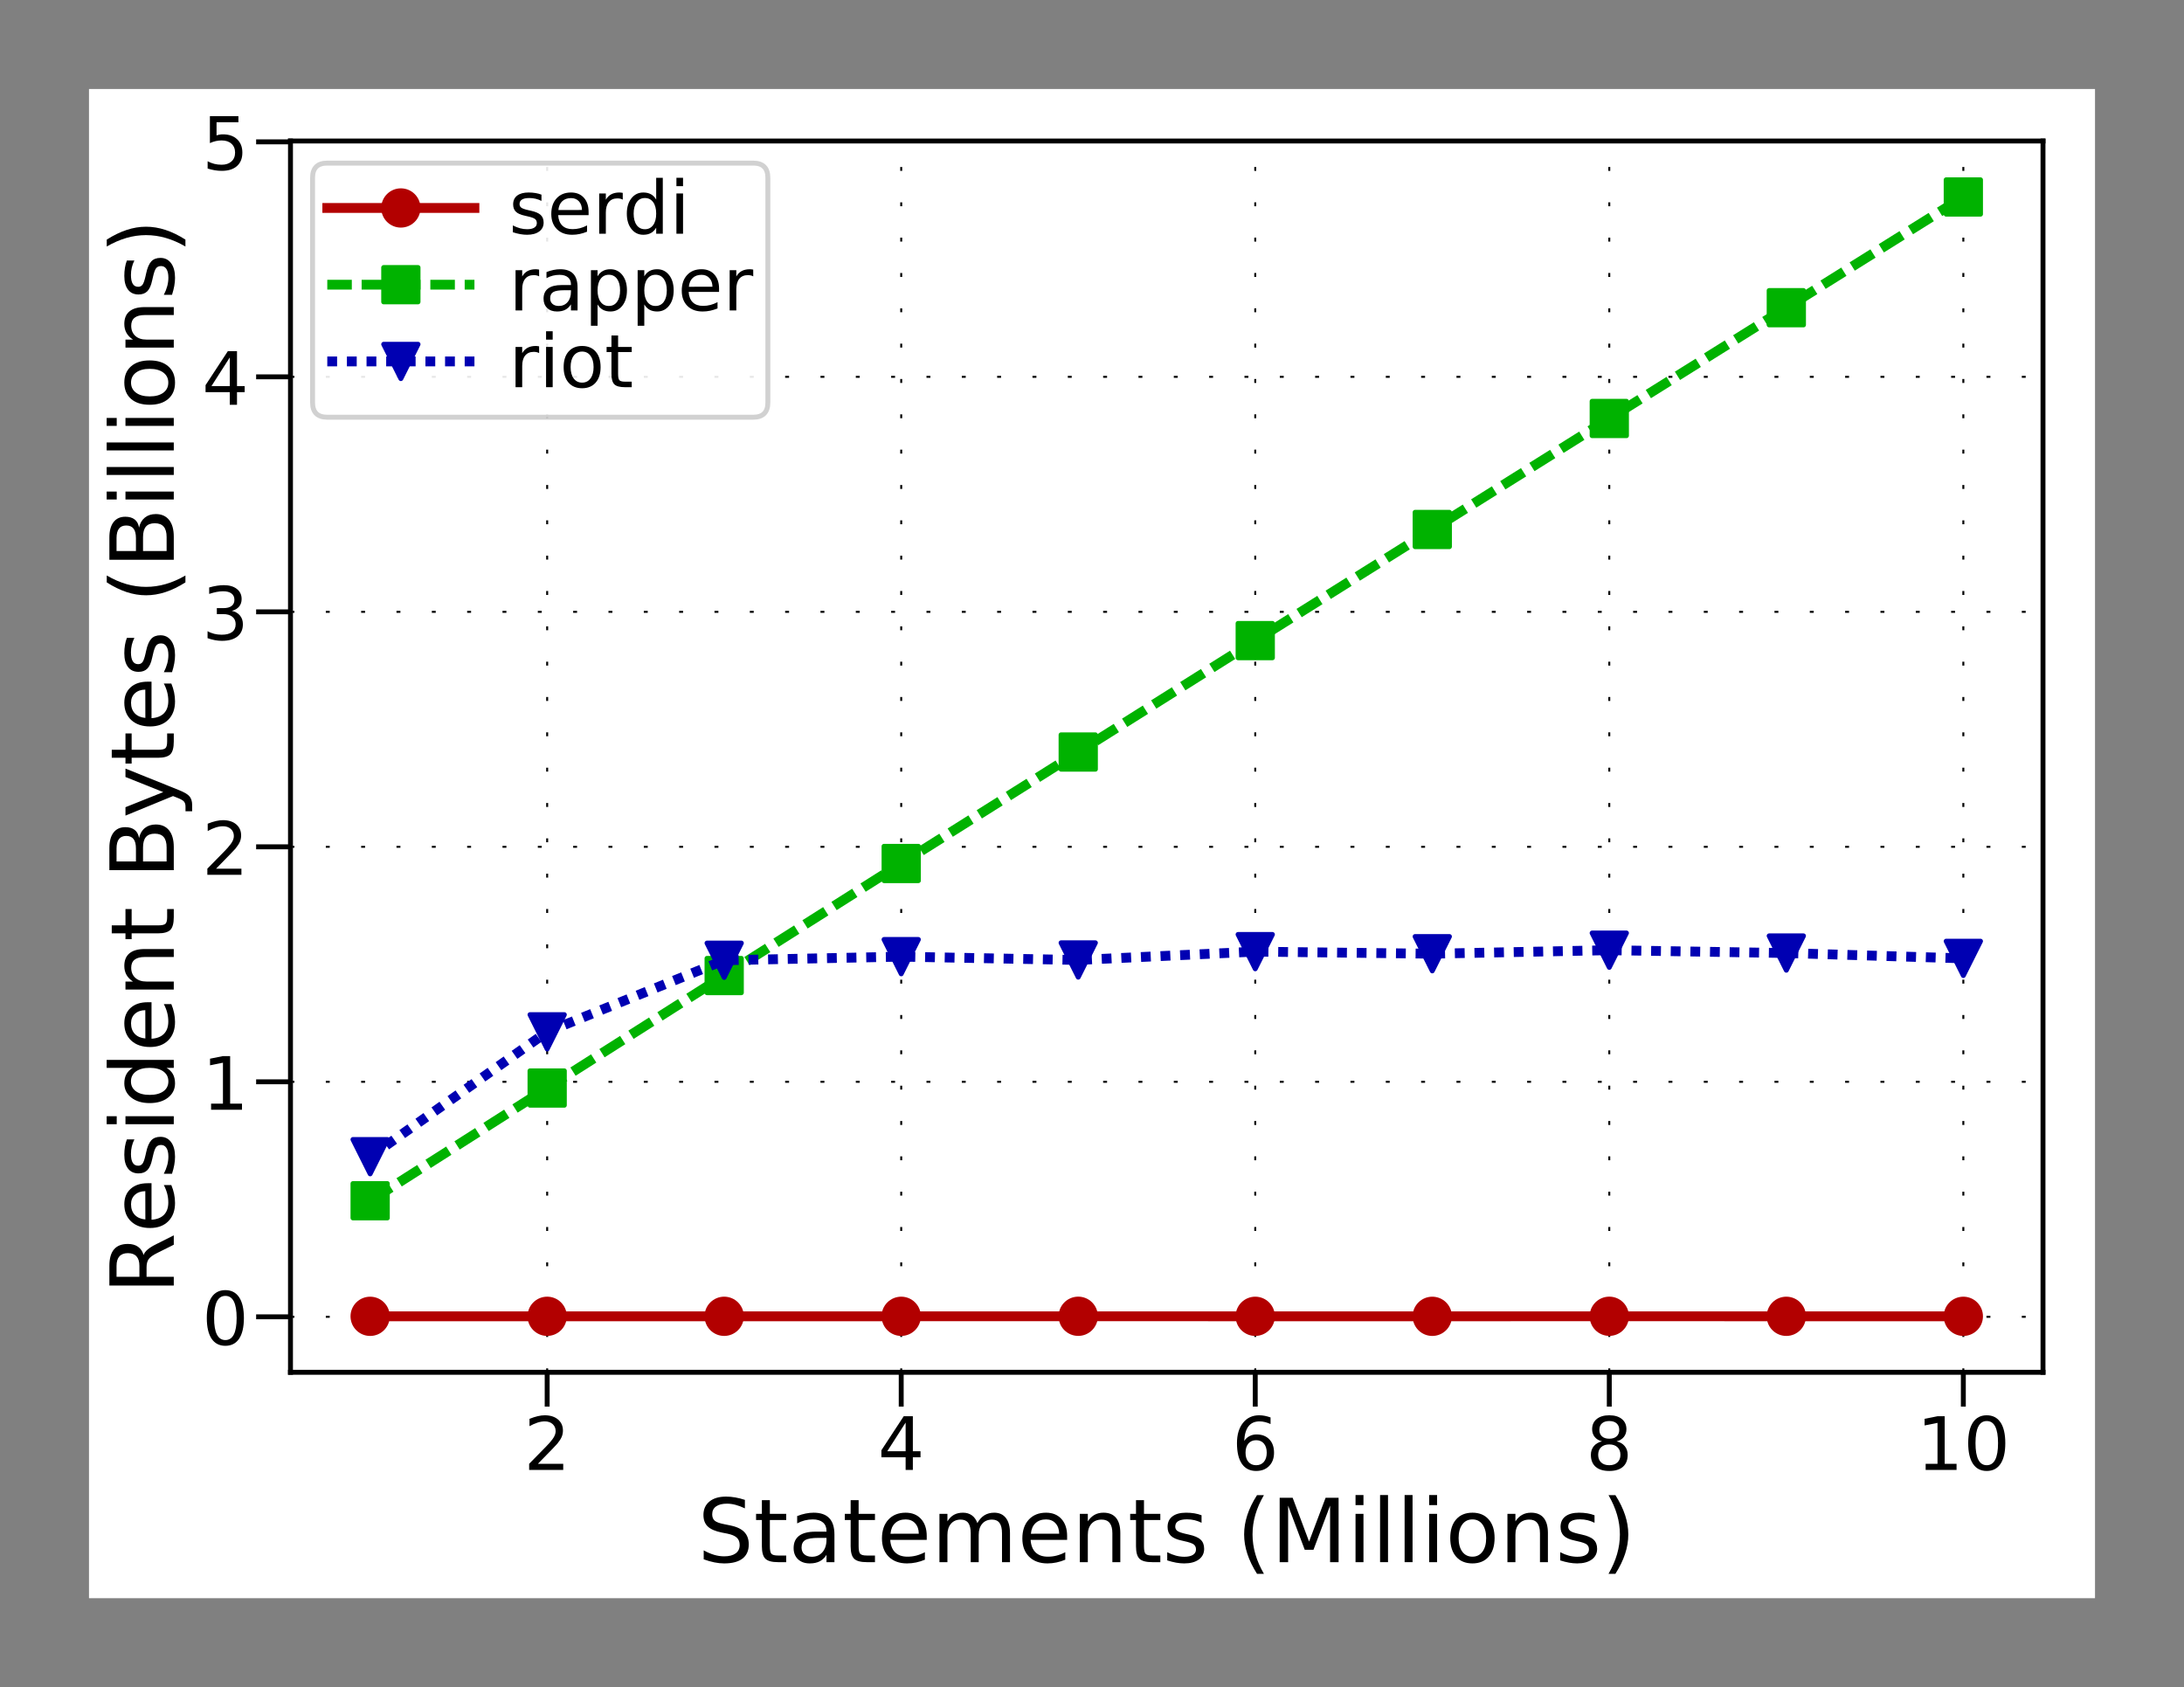 <?xml version="1.0" encoding="UTF-8" standalone="no"?>
<svg
   xmlns:dc="http://purl.org/dc/elements/1.1/"
   xmlns:cc="http://creativecommons.org/ns#"
   xmlns:rdf="http://www.w3.org/1999/02/22-rdf-syntax-ns#"
   xmlns:svg="http://www.w3.org/2000/svg"
   xmlns="http://www.w3.org/2000/svg"
   xmlns:xlink="http://www.w3.org/1999/xlink"
   id="svg500"
   width="196.344pt"
   viewBox="0 0 222.524 171.896"
   version="1.1"
   height="151.673pt">
  <rect x="0" y="0" width="222.524" height="171.896" fill="#808080" stroke="none"/>
  <defs
     style="stroke-linecap:butt;stroke-linejoin:round"
     id="defs4">
    <style
       id="style2"
       type="text/css">
*{stroke-linecap:butt;stroke-linejoin:round;}
  </style>
  </defs>
  <g
     transform="translate(9.067,9.067)"
     style="stroke-linecap:butt;stroke-linejoin:round"
     id="figure_1">
    <g
       style="stroke-linecap:butt;stroke-linejoin:round"
       id="patch_1">
      <path
         id="path6"
         style="fill:#ffffff;stroke-linecap:butt;stroke-linejoin:round"
         d="M 0,153.762 H 204.39 V 0 H 0 Z" />
    </g>
    <g
       style="stroke-linecap:butt;stroke-linejoin:round"
       id="axes_1">
      <g
         style="stroke-linecap:butt;stroke-linejoin:round"
         id="patch_2">
        <path
           id="path9"
           style="fill:#ffffff;stroke-linecap:butt;stroke-linejoin:round"
           d="M 20.53,130.746 H 199.09 V 5.3 H 20.53 Z" />
      </g>
      <g
         style="stroke-linecap:butt;stroke-linejoin:round"
         id="matplotlib.axis_1">
        <g
           style="stroke-linecap:butt;stroke-linejoin:round"
           id="xtick_1">
          <g
             style="stroke-linecap:butt;stroke-linejoin:round"
             id="line2d_1">
            <path
               id="path12"
               style="fill:none;stroke:#000000;stroke-width:0.2;stroke-linecap:butt;stroke-linejoin:round;stroke-dasharray:0.4, 3.2;stroke-dashoffset:0"
               d="M 46.683,130.746 V 5.3"
               clip-path="url(#pe44d299347)" />
          </g>
          <g
             style="stroke-linecap:butt;stroke-linejoin:round"
             id="line2d_2">
            <defs
               id="defs16">
              <path
                 style="stroke:#000000;stroke-width:0.5;stroke-linecap:butt;stroke-linejoin:round"
                 id="m3205081365"
                 d="M 0,0 V 3.5" />
            </defs>
            <g
               style="stroke-linecap:butt;stroke-linejoin:round"
               id="g20">
              <use
                 height="100%"
                 width="100%"
                 id="use18"
                 y="130.746"
                 xlink:href="#m3205081365"
                 x="46.683"
                 style="stroke:#000000;stroke-width:0.5;stroke-linecap:butt;stroke-linejoin:round" />
            </g>
          </g>
          <g
             style="stroke-linecap:butt;stroke-linejoin:round"
             id="text_1">
            <!-- 2 -->
            <defs
               id="defs24">
              <path
                 style="stroke-linecap:butt;stroke-linejoin:round"
                 id="DejaVuSans-32"
                 d="M 19.188,8.297 H 53.609 V 0 H 7.328 v 8.297 q 5.609,5.812 15.297,15.594 9.703,9.797 12.188,12.641 4.734,5.312 6.609,9 1.891,3.688 1.891,7.25 0,5.812 -4.078,9.469 -4.078,3.672 -10.625,3.672 -4.641,0 -9.797,-1.609 -5.141,-1.609 -11,-4.891 v 9.969 Q 13.766,71.781 18.938,73 q 5.188,1.219 9.484,1.219 11.328,0 18.062,-5.672 6.734,-5.656 6.734,-15.125 0,-4.5 -1.688,-8.531 Q 49.859,40.875 45.406,35.406 44.188,33.984 37.641,27.219 31.109,20.453 19.188,8.297" />
            </defs>
            <g
               style="stroke-linecap:butt;stroke-linejoin:round"
               id="g28"
               transform="matrix(0.075,0,0,-0.075,44.298,140.693)">
              <use
                 height="100%"
                 width="100%"
                 y="0"
                 x="0"
                 style="stroke-linecap:butt;stroke-linejoin:round"
                 id="use26"
                 xlink:href="#DejaVuSans-32" />
            </g>
          </g>
        </g>
        <g
           style="stroke-linecap:butt;stroke-linejoin:round"
           id="xtick_2">
          <g
             style="stroke-linecap:butt;stroke-linejoin:round"
             id="line2d_3">
            <path
               id="path32"
               style="fill:none;stroke:#000000;stroke-width:0.2;stroke-linecap:butt;stroke-linejoin:round;stroke-dasharray:0.4, 3.2;stroke-dashoffset:0"
               d="M 82.756,130.746 V 5.3"
               clip-path="url(#pe44d299347)" />
          </g>
          <g
             style="stroke-linecap:butt;stroke-linejoin:round"
             id="line2d_4">
            <g
               style="stroke-linecap:butt;stroke-linejoin:round"
               id="g37">
              <use
                 height="100%"
                 width="100%"
                 id="use35"
                 y="130.746"
                 xlink:href="#m3205081365"
                 x="82.756"
                 style="stroke:#000000;stroke-width:0.5;stroke-linecap:butt;stroke-linejoin:round" />
            </g>
          </g>
          <g
             style="stroke-linecap:butt;stroke-linejoin:round"
             id="text_2">
            <!-- 4 -->
            <defs
               id="defs41">
              <path
                 style="stroke-linecap:butt;stroke-linejoin:round"
                 id="DejaVuSans-34"
                 d="M 37.797,64.312 12.891,25.391 h 24.906 z m -2.594,8.594 h 12.406 V 25.391 h 10.406 V 17.188 H 47.609 V 0 h -9.812 V 17.188 H 4.891 v 9.516 z" />
            </defs>
            <g
               style="stroke-linecap:butt;stroke-linejoin:round"
               id="g45"
               transform="matrix(0.075,0,0,-0.075,80.371,140.693)">
              <use
                 height="100%"
                 width="100%"
                 y="0"
                 x="0"
                 style="stroke-linecap:butt;stroke-linejoin:round"
                 id="use43"
                 xlink:href="#DejaVuSans-34" />
            </g>
          </g>
        </g>
        <g
           style="stroke-linecap:butt;stroke-linejoin:round"
           id="xtick_3">
          <g
             style="stroke-linecap:butt;stroke-linejoin:round"
             id="line2d_5">
            <path
               id="path49"
               style="fill:none;stroke:#000000;stroke-width:0.2;stroke-linecap:butt;stroke-linejoin:round;stroke-dasharray:0.4, 3.2;stroke-dashoffset:0"
               d="M 118.828,130.746 V 5.3"
               clip-path="url(#pe44d299347)" />
          </g>
          <g
             style="stroke-linecap:butt;stroke-linejoin:round"
             id="line2d_6">
            <g
               style="stroke-linecap:butt;stroke-linejoin:round"
               id="g54">
              <use
                 height="100%"
                 width="100%"
                 id="use52"
                 y="130.746"
                 xlink:href="#m3205081365"
                 x="118.828"
                 style="stroke:#000000;stroke-width:0.5;stroke-linecap:butt;stroke-linejoin:round" />
            </g>
          </g>
          <g
             style="stroke-linecap:butt;stroke-linejoin:round"
             id="text_3">
            <!-- 6 -->
            <defs
               id="defs58">
              <path
                 style="stroke-linecap:butt;stroke-linejoin:round"
                 id="DejaVuSans-36"
                 d="m 33.016,40.375 q -6.641,0 -10.531,-4.547 -3.875,-4.531 -3.875,-12.438 0,-7.859 3.875,-12.438 3.891,-4.562 10.531,-4.562 6.641,0 10.516,4.562 3.875,4.578 3.875,12.438 0,7.906 -3.875,12.438 Q 39.656,40.375 33.016,40.375 M 52.594,71.297 V 62.312 q -3.719,1.75 -7.5,2.672 -3.781,0.938 -7.5,0.938 -9.766,0 -14.922,-6.594 -5.141,-6.594 -5.875,-19.922 2.875,4.25 7.219,6.516 4.359,2.266 9.578,2.266 10.984,0 17.359,-6.672 6.375,-6.656 6.375,-18.125 0,-11.234 -6.641,-18.031 -6.641,-6.781 -17.672,-6.781 -12.656,0 -19.344,9.688 -6.688,9.703 -6.688,28.109 0,17.281 8.203,27.562 8.203,10.281 22.016,10.281 3.719,0 7.5,-0.734 3.781,-0.734 7.891,-2.188" />
            </defs>
            <g
               style="stroke-linecap:butt;stroke-linejoin:round"
               id="g62"
               transform="matrix(0.075,0,0,-0.075,116.443,140.693)">
              <use
                 height="100%"
                 width="100%"
                 y="0"
                 x="0"
                 style="stroke-linecap:butt;stroke-linejoin:round"
                 id="use60"
                 xlink:href="#DejaVuSans-36" />
            </g>
          </g>
        </g>
        <g
           style="stroke-linecap:butt;stroke-linejoin:round"
           id="xtick_4">
          <g
             style="stroke-linecap:butt;stroke-linejoin:round"
             id="line2d_7">
            <path
               id="path66"
               style="fill:none;stroke:#000000;stroke-width:0.2;stroke-linecap:butt;stroke-linejoin:round;stroke-dasharray:0.4, 3.2;stroke-dashoffset:0"
               d="M 154.901,130.746 V 5.3"
               clip-path="url(#pe44d299347)" />
          </g>
          <g
             style="stroke-linecap:butt;stroke-linejoin:round"
             id="line2d_8">
            <g
               style="stroke-linecap:butt;stroke-linejoin:round"
               id="g71">
              <use
                 height="100%"
                 width="100%"
                 id="use69"
                 y="130.746"
                 xlink:href="#m3205081365"
                 x="154.901"
                 style="stroke:#000000;stroke-width:0.5;stroke-linecap:butt;stroke-linejoin:round" />
            </g>
          </g>
          <g
             style="stroke-linecap:butt;stroke-linejoin:round"
             id="text_4">
            <!-- 8 -->
            <defs
               id="defs75">
              <path
                 style="stroke-linecap:butt;stroke-linejoin:round"
                 id="DejaVuSans-38"
                 d="m 31.781,34.625 q -7.031,0 -11.062,-3.766 -4.016,-3.766 -4.016,-10.344 0,-6.594 4.016,-10.359 4.031,-3.766 11.062,-3.766 7.031,0 11.078,3.781 4.062,3.797 4.062,10.344 0,6.578 -4.031,10.344 Q 38.875,34.625 31.781,34.625 m -9.859,4.188 Q 15.578,40.375 12.031,44.719 8.5,49.078 8.5,55.328 q 0,8.734 6.219,13.812 6.234,5.078 17.062,5.078 10.891,0 17.094,-5.078 6.203,-5.078 6.203,-13.812 0,-6.25 -3.547,-10.609 Q 48,40.375 41.703,38.812 q 7.125,-1.656 11.094,-6.5 3.984,-4.828 3.984,-11.797 0,-10.609 -6.469,-16.281 -6.469,-5.656 -18.531,-5.656 -12.047,0 -18.531,5.656 -6.469,5.672 -6.469,16.281 0,6.969 4,11.797 4.016,4.844 11.141,6.5 M 18.312,54.391 q 0,-5.656 3.531,-8.828 3.547,-3.172 9.938,-3.172 6.359,0 9.938,3.172 3.594,3.172 3.594,8.828 0,5.672 -3.594,8.844 -3.578,3.172 -9.938,3.172 -6.391,0 -9.938,-3.172 Q 18.312,60.062 18.312,54.391" />
            </defs>
            <g
               style="stroke-linecap:butt;stroke-linejoin:round"
               id="g79"
               transform="matrix(0.075,0,0,-0.075,152.516,140.693)">
              <use
                 height="100%"
                 width="100%"
                 y="0"
                 x="0"
                 style="stroke-linecap:butt;stroke-linejoin:round"
                 id="use77"
                 xlink:href="#DejaVuSans-38" />
            </g>
          </g>
        </g>
        <g
           style="stroke-linecap:butt;stroke-linejoin:round"
           id="xtick_5">
          <g
             style="stroke-linecap:butt;stroke-linejoin:round"
             id="line2d_9">
            <path
               id="path83"
               style="fill:none;stroke:#000000;stroke-width:0.2;stroke-linecap:butt;stroke-linejoin:round;stroke-dasharray:0.4, 3.2;stroke-dashoffset:0"
               d="M 190.974,130.746 V 5.3"
               clip-path="url(#pe44d299347)" />
          </g>
          <g
             style="stroke-linecap:butt;stroke-linejoin:round"
             id="line2d_10">
            <g
               style="stroke-linecap:butt;stroke-linejoin:round"
               id="g88">
              <use
                 height="100%"
                 width="100%"
                 id="use86"
                 y="130.746"
                 xlink:href="#m3205081365"
                 x="190.974"
                 style="stroke:#000000;stroke-width:0.5;stroke-linecap:butt;stroke-linejoin:round" />
            </g>
          </g>
          <g
             style="stroke-linecap:butt;stroke-linejoin:round"
             id="text_5">
            <!-- 10 -->
            <defs
               id="defs93">
              <path
                 style="stroke-linecap:butt;stroke-linejoin:round"
                 id="DejaVuSans-31"
                 d="m 12.406,8.297 h 16.109 v 55.625 L 10.984,60.406 v 8.984 l 17.438,3.516 H 38.281 V 8.297 H 54.391 V 0 H 12.406 Z" />
              <path
                 style="stroke-linecap:butt;stroke-linejoin:round"
                 id="DejaVuSans-30"
                 d="m 31.781,66.406 q -7.609,0 -11.453,-7.5 Q 16.5,51.422 16.5,36.375 q 0,-14.984 3.828,-22.484 3.844,-7.5 11.453,-7.5 7.672,0 11.5,7.5 3.844,7.5 3.844,22.484 0,15.047 -3.844,22.531 -3.828,7.5 -11.5,7.5 m 0,7.812 q 12.266,0 18.734,-9.703 6.469,-9.688 6.469,-28.141 0,-18.406 -6.469,-28.109 -6.469,-9.688 -18.734,-9.688 -12.25,0 -18.719,9.688 Q 6.594,17.969 6.594,36.375 q 0,18.453 6.469,28.141 6.469,9.703 18.719,9.703" />
            </defs>
            <g
               style="stroke-linecap:butt;stroke-linejoin:round"
               id="g99"
               transform="matrix(0.075,0,0,-0.075,186.204,140.693)">
              <use
                 height="100%"
                 width="100%"
                 y="0"
                 x="0"
                 style="stroke-linecap:butt;stroke-linejoin:round"
                 id="use95"
                 xlink:href="#DejaVuSans-31" />
              <use
                 height="100%"
                 width="100%"
                 y="0"
                 style="stroke-linecap:butt;stroke-linejoin:round"
                 id="use97"
                 xlink:href="#DejaVuSans-30"
                 x="63.623" />
            </g>
          </g>
        </g>
        <g
           style="stroke-linecap:butt;stroke-linejoin:round"
           id="text_6">
          <!-- Statements (Millions) -->
          <defs
             id="defs117">
            <path
               style="stroke-linecap:butt;stroke-linejoin:round"
               id="DejaVuSans-53"
               d="m 53.516,70.516 v -9.625 q -5.609,2.688 -10.594,4 -4.984,1.328 -9.625,1.328 -8.047,0 -12.422,-3.125 -4.375,-3.125 -4.375,-8.891 0,-4.844 2.906,-7.312 2.906,-2.453 11.016,-3.969 L 36.375,41.703 Q 47.406,39.594 52.656,34.297 57.906,29 57.906,20.125 q 0,-10.609 -7.109,-16.078 -7.094,-5.469 -20.812,-5.469 -5.172,0 -11.016,1.172 Q 13.141,0.922 6.891,3.219 V 13.375 q 6,-3.359 11.766,-5.078 5.766,-1.703 11.328,-1.703 8.438,0 13.031,3.312 4.594,3.328 4.594,9.484 0,5.359 -3.297,8.391 Q 41.016,30.812 33.5,32.328 L 27.484,33.5 q -11.031,2.188 -15.969,6.875 -4.922,4.688 -4.922,13.047 0,9.672 6.812,15.234 6.812,5.562 18.766,5.562 5.141,0 10.453,-0.938 5.328,-0.922 10.891,-2.766" />
            <path
               style="stroke-linecap:butt;stroke-linejoin:round"
               id="DejaVuSans-74"
               d="M 18.312,70.219 V 54.688 h 18.5 v -6.984 h -18.5 v -29.688 q 0,-6.688 1.828,-8.594 1.828,-1.906 7.453,-1.906 H 36.812 V 0 H 27.594 Q 17.188,0 13.234,3.875 9.281,7.766 9.281,18.016 v 29.688 H 2.688 V 54.688 h 6.594 v 15.531 z" />
            <path
               style="stroke-linecap:butt;stroke-linejoin:round"
               id="DejaVuSans-61"
               d="m 34.281,27.484 q -10.891,0 -15.094,-2.484 -4.203,-2.484 -4.203,-8.5 0,-4.781 3.156,-7.594 3.156,-2.797 8.562,-2.797 7.484,0 12,5.297 4.516,5.297 4.516,14.078 v 2 z m 17.922,3.719 V 0 H 43.219 v 8.297 q -3.078,-4.969 -7.672,-7.344 -4.594,-2.375 -11.234,-2.375 -8.391,0 -13.359,4.719 Q 6,8.016 6,15.922 q 0,9.219 6.172,13.906 6.188,4.688 18.438,4.688 H 43.219 v 0.891 q 0,6.203 -4.078,9.594 -4.078,3.391 -11.453,3.391 -4.688,0 -9.141,-1.125 -4.438,-1.125 -8.531,-3.375 v 8.312 q 4.922,1.906 9.562,2.844 Q 24.219,56 28.609,56 q 11.875,0 17.734,-6.156 5.859,-6.141 5.859,-18.641" />
            <path
               style="stroke-linecap:butt;stroke-linejoin:round"
               id="DejaVuSans-65"
               d="m 56.203,29.594 v -4.391 h -41.312 q 0.594,-9.281 5.594,-14.141 5,-4.859 13.938,-4.859 5.172,0 10.031,1.266 4.859,1.266 9.656,3.812 v -8.5 q -4.844,-2.047 -9.922,-3.125 -5.078,-1.078 -10.297,-1.078 -13.094,0 -20.734,7.609 -7.641,7.625 -7.641,20.625 0,13.422 7.25,21.297 Q 20.016,56 32.328,56 q 11.031,0 17.453,-7.109 6.422,-7.094 6.422,-19.297 m -8.984,2.641 q -0.094,7.359 -4.125,11.75 -4.031,4.406 -10.672,4.406 -7.516,0 -12.031,-4.25 -4.516,-4.25 -5.203,-11.969 z" />
            <path
               style="stroke-linecap:butt;stroke-linejoin:round"
               id="DejaVuSans-6d"
               d="M 52,44.188 Q 55.375,50.25 60.062,53.125 64.75,56 71.094,56 q 8.547,0 13.188,-5.984 4.641,-5.969 4.641,-17 V 0 h -9.031 v 32.719 q 0,7.859 -2.797,11.656 -2.781,3.812 -8.484,3.812 -6.984,0 -11.047,-4.641 -4.047,-4.625 -4.047,-12.641 V 0 h -9.031 v 32.719 q 0,7.906 -2.781,11.688 -2.781,3.781 -8.594,3.781 -6.891,0 -10.953,-4.656 -4.047,-4.656 -4.047,-12.625 V 0 h -9.031 v 54.688 h 9.031 v -8.5 q 3.078,5.031 7.375,7.422 Q 29.781,56 35.688,56 41.656,56 45.828,52.969 50,49.953 52,44.188" />
            <path
               style="stroke-linecap:butt;stroke-linejoin:round"
               id="DejaVuSans-6e"
               d="M 54.891,33.016 V 0 H 45.906 v 32.719 q 0,7.766 -3.031,11.609 -3.031,3.859 -9.078,3.859 -7.281,0 -11.484,-4.641 -4.203,-4.625 -4.203,-12.641 V 0 h -9.031 v 54.688 h 9.031 v -8.5 q 3.234,4.938 7.594,7.375 4.375,2.438 10.094,2.438 9.422,0 14.25,-5.828 4.844,-5.828 4.844,-17.156" />
            <path
               style="stroke-linecap:butt;stroke-linejoin:round"
               id="DejaVuSans-73"
               d="m 44.281,53.078 v -8.5 Q 40.484,46.531 36.375,47.5 q -4.094,0.984 -8.5,0.984 -6.688,0 -10.031,-2.047 Q 14.5,44.391 14.5,40.281 q 0,-3.125 2.391,-4.906 2.391,-1.781 9.625,-3.391 l 3.078,-0.688 Q 39.156,29.25 43.188,25.516 47.219,21.781 47.219,15.094 q 0,-7.625 -6.031,-12.078 -6.031,-4.438 -16.578,-4.438 -4.391,0 -9.156,0.859 Q 10.688,0.297 5.422,2 v 9.281 q 4.984,-2.594 9.812,-3.891 4.828,-1.281 9.578,-1.281 6.344,0 9.75,2.172 3.422,2.172 3.422,6.125 0,3.656 -2.469,5.609 -2.453,1.953 -10.812,3.766 l -3.125,0.734 q -8.344,1.75 -12.062,5.391 -3.703,3.641 -3.703,9.984 0,7.719 5.469,11.906 Q 16.75,56 26.812,56 q 4.969,0 9.359,-0.734 4.406,-0.719 8.109,-2.188" />
            <path
               style="stroke-linecap:butt;stroke-linejoin:round"
               d=""
               id="DejaVuSans-20" />
            <path
               style="stroke-linecap:butt;stroke-linejoin:round"
               id="DejaVuSans-28"
               d="M 31,75.875 Q 24.469,64.656 21.281,53.656 18.109,42.672 18.109,31.391 18.109,20.125 21.312,9.062 24.516,-2 31,-13.188 H 23.188 Q 15.875,-1.703 12.234,9.375 8.594,20.453 8.594,31.391 q 0,10.891 3.609,21.922 3.625,11.047 10.984,22.562 z" />
            <path
               style="stroke-linecap:butt;stroke-linejoin:round"
               id="DejaVuSans-4d"
               d="M 9.812,72.906 H 24.516 L 43.109,23.297 61.812,72.906 H 76.516 V 0 h -9.625 v 64.016 l -18.797,-50 H 38.188 l -18.797,50 V 0 H 9.812 Z" />
            <path
               style="stroke-linecap:butt;stroke-linejoin:round"
               id="DejaVuSans-69"
               d="M 9.422,54.688 H 18.406 V 0 H 9.422 Z m 0,21.297 H 18.406 V 64.594 H 9.422 Z" />
            <path
               style="stroke-linecap:butt;stroke-linejoin:round"
               id="DejaVuSans-6c"
               d="M 9.422,75.984 H 18.406 V 0 H 9.422 Z" />
            <path
               style="stroke-linecap:butt;stroke-linejoin:round"
               id="DejaVuSans-6f"
               d="m 30.609,48.391 q -7.219,0 -11.422,-5.641 -4.203,-5.641 -4.203,-15.453 0,-9.812 4.172,-15.453 4.188,-5.641 11.453,-5.641 7.188,0 11.375,5.656 4.203,5.672 4.203,15.438 0,9.719 -4.203,15.406 -4.188,5.688 -11.375,5.688 m 0,7.609 q 11.719,0 18.406,-7.625 6.703,-7.609 6.703,-21.078 0,-13.422 -6.703,-21.078 -6.688,-7.641 -18.406,-7.641 -11.766,0 -18.438,7.641 -6.656,7.656 -6.656,21.078 0,13.469 6.656,21.078 Q 18.844,56 30.609,56" />
            <path
               style="stroke-linecap:butt;stroke-linejoin:round"
               id="DejaVuSans-29"
               d="m 8.016,75.875 h 7.812 q 7.312,-11.516 10.953,-22.562 3.641,-11.031 3.641,-21.922 0,-10.938 -3.641,-22.016 -3.641,-11.078 -10.953,-22.562 h -7.812 Q 14.5,-2 17.703,9.062 20.906,20.125 20.906,31.391 q 0,11.281 -3.203,22.266 -3.203,11 -9.688,22.219" />
          </defs>
          <g
             style="stroke-linecap:butt;stroke-linejoin:round"
             id="g161"
             transform="matrix(0.09,0,0,-0.09,62.012,150.091)">
            <use
               height="100%"
               width="100%"
               y="0"
               x="0"
               style="stroke-linecap:butt;stroke-linejoin:round"
               id="use119"
               xlink:href="#DejaVuSans-53" />
            <use
               height="100%"
               width="100%"
               y="0"
               style="stroke-linecap:butt;stroke-linejoin:round"
               id="use121"
               xlink:href="#DejaVuSans-74"
               x="63.477" />
            <use
               height="100%"
               width="100%"
               y="0"
               style="stroke-linecap:butt;stroke-linejoin:round"
               id="use123"
               xlink:href="#DejaVuSans-61"
               x="102.686" />
            <use
               height="100%"
               width="100%"
               y="0"
               style="stroke-linecap:butt;stroke-linejoin:round"
               id="use125"
               xlink:href="#DejaVuSans-74"
               x="163.965" />
            <use
               height="100%"
               width="100%"
               y="0"
               style="stroke-linecap:butt;stroke-linejoin:round"
               id="use127"
               xlink:href="#DejaVuSans-65"
               x="203.174" />
            <use
               height="100%"
               width="100%"
               y="0"
               style="stroke-linecap:butt;stroke-linejoin:round"
               id="use129"
               xlink:href="#DejaVuSans-6d"
               x="264.697" />
            <use
               height="100%"
               width="100%"
               y="0"
               style="stroke-linecap:butt;stroke-linejoin:round"
               id="use131"
               xlink:href="#DejaVuSans-65"
               x="362.109" />
            <use
               height="100%"
               width="100%"
               y="0"
               style="stroke-linecap:butt;stroke-linejoin:round"
               id="use133"
               xlink:href="#DejaVuSans-6e"
               x="423.633" />
            <use
               height="100%"
               width="100%"
               y="0"
               style="stroke-linecap:butt;stroke-linejoin:round"
               id="use135"
               xlink:href="#DejaVuSans-74"
               x="487.012" />
            <use
               height="100%"
               width="100%"
               y="0"
               style="stroke-linecap:butt;stroke-linejoin:round"
               id="use137"
               xlink:href="#DejaVuSans-73"
               x="526.221" />
            <use
               height="100%"
               width="100%"
               y="0"
               style="stroke-linecap:butt;stroke-linejoin:round"
               id="use139"
               xlink:href="#DejaVuSans-20"
               x="578.32" />
            <use
               height="100%"
               width="100%"
               y="0"
               style="stroke-linecap:butt;stroke-linejoin:round"
               id="use141"
               xlink:href="#DejaVuSans-28"
               x="610.107" />
            <use
               height="100%"
               width="100%"
               y="0"
               style="stroke-linecap:butt;stroke-linejoin:round"
               id="use143"
               xlink:href="#DejaVuSans-4d"
               x="649.121" />
            <use
               height="100%"
               width="100%"
               y="0"
               style="stroke-linecap:butt;stroke-linejoin:round"
               id="use145"
               xlink:href="#DejaVuSans-69"
               x="735.4" />
            <use
               height="100%"
               width="100%"
               y="0"
               style="stroke-linecap:butt;stroke-linejoin:round"
               id="use147"
               xlink:href="#DejaVuSans-6c"
               x="763.184" />
            <use
               height="100%"
               width="100%"
               y="0"
               style="stroke-linecap:butt;stroke-linejoin:round"
               id="use149"
               xlink:href="#DejaVuSans-6c"
               x="790.967" />
            <use
               height="100%"
               width="100%"
               y="0"
               style="stroke-linecap:butt;stroke-linejoin:round"
               id="use151"
               xlink:href="#DejaVuSans-69"
               x="818.75" />
            <use
               height="100%"
               width="100%"
               y="0"
               style="stroke-linecap:butt;stroke-linejoin:round"
               id="use153"
               xlink:href="#DejaVuSans-6f"
               x="846.533" />
            <use
               height="100%"
               width="100%"
               y="0"
               style="stroke-linecap:butt;stroke-linejoin:round"
               id="use155"
               xlink:href="#DejaVuSans-6e"
               x="907.715" />
            <use
               height="100%"
               width="100%"
               y="0"
               style="stroke-linecap:butt;stroke-linejoin:round"
               id="use157"
               xlink:href="#DejaVuSans-73"
               x="971.094" />
            <use
               height="100%"
               width="100%"
               y="0"
               style="stroke-linecap:butt;stroke-linejoin:round"
               id="use159"
               xlink:href="#DejaVuSans-29"
               x="1023.193" />
          </g>
        </g>
      </g>
      <g
         style="stroke-linecap:butt;stroke-linejoin:round"
         id="matplotlib.axis_2">
        <g
           style="stroke-linecap:butt;stroke-linejoin:round"
           id="ytick_1">
          <g
             style="stroke-linecap:butt;stroke-linejoin:round"
             id="line2d_11">
            <path
               id="path165"
               style="fill:none;stroke:#000000;stroke-width:0.2;stroke-linecap:butt;stroke-linejoin:round;stroke-dasharray:0.4, 3.2;stroke-dashoffset:0"
               d="M 20.53,125.094 H 199.09"
               clip-path="url(#pe44d299347)" />
          </g>
          <g
             style="stroke-linecap:butt;stroke-linejoin:round"
             id="line2d_12">
            <defs
               id="defs169">
              <path
                 style="stroke:#000000;stroke-width:0.5;stroke-linecap:butt;stroke-linejoin:round"
                 id="m4d42881331"
                 d="M 0,0 H -3.5" />
            </defs>
            <g
               style="stroke-linecap:butt;stroke-linejoin:round"
               id="g173">
              <use
                 height="100%"
                 width="100%"
                 id="use171"
                 y="125.094"
                 xlink:href="#m4d42881331"
                 x="20.53"
                 style="stroke:#000000;stroke-width:0.5;stroke-linecap:butt;stroke-linejoin:round" />
            </g>
          </g>
          <g
             style="stroke-linecap:butt;stroke-linejoin:round"
             id="text_7">
            <!-- 0 -->
            <g
               style="stroke-linecap:butt;stroke-linejoin:round"
               id="g178"
               transform="matrix(0.075,0,0,-0.075,11.51,127.942)">
              <use
                 height="100%"
                 width="100%"
                 y="0"
                 x="0"
                 style="stroke-linecap:butt;stroke-linejoin:round"
                 id="use176"
                 xlink:href="#DejaVuSans-30" />
            </g>
          </g>
        </g>
        <g
           style="stroke-linecap:butt;stroke-linejoin:round"
           id="ytick_2">
          <g
             style="stroke-linecap:butt;stroke-linejoin:round"
             id="line2d_13">
            <path
               id="path182"
               style="fill:none;stroke:#000000;stroke-width:0.2;stroke-linecap:butt;stroke-linejoin:round;stroke-dasharray:0.4, 3.2;stroke-dashoffset:0"
               d="M 20.53,101.152 H 199.09"
               clip-path="url(#pe44d299347)" />
          </g>
          <g
             style="stroke-linecap:butt;stroke-linejoin:round"
             id="line2d_14">
            <g
               style="stroke-linecap:butt;stroke-linejoin:round"
               id="g187">
              <use
                 height="100%"
                 width="100%"
                 id="use185"
                 y="101.152"
                 xlink:href="#m4d42881331"
                 x="20.53"
                 style="stroke:#000000;stroke-width:0.5;stroke-linecap:butt;stroke-linejoin:round" />
            </g>
          </g>
          <g
             style="stroke-linecap:butt;stroke-linejoin:round"
             id="text_8">
            <!-- 1 -->
            <g
               style="stroke-linecap:butt;stroke-linejoin:round"
               id="g192"
               transform="matrix(0.075,0,0,-0.075,11.51,104)">
              <use
                 height="100%"
                 width="100%"
                 y="0"
                 x="0"
                 style="stroke-linecap:butt;stroke-linejoin:round"
                 id="use190"
                 xlink:href="#DejaVuSans-31" />
            </g>
          </g>
        </g>
        <g
           style="stroke-linecap:butt;stroke-linejoin:round"
           id="ytick_3">
          <g
             style="stroke-linecap:butt;stroke-linejoin:round"
             id="line2d_15">
            <path
               id="path196"
               style="fill:none;stroke:#000000;stroke-width:0.2;stroke-linecap:butt;stroke-linejoin:round;stroke-dasharray:0.4, 3.2;stroke-dashoffset:0"
               d="M 20.53,77.21 H 199.09"
               clip-path="url(#pe44d299347)" />
          </g>
          <g
             style="stroke-linecap:butt;stroke-linejoin:round"
             id="line2d_16">
            <g
               style="stroke-linecap:butt;stroke-linejoin:round"
               id="g201">
              <use
                 height="100%"
                 width="100%"
                 id="use199"
                 y="77.21"
                 xlink:href="#m4d42881331"
                 x="20.53"
                 style="stroke:#000000;stroke-width:0.5;stroke-linecap:butt;stroke-linejoin:round" />
            </g>
          </g>
          <g
             style="stroke-linecap:butt;stroke-linejoin:round"
             id="text_9">
            <!-- 2 -->
            <g
               style="stroke-linecap:butt;stroke-linejoin:round"
               id="g206"
               transform="matrix(0.075,0,0,-0.075,11.51,80.059)">
              <use
                 height="100%"
                 width="100%"
                 y="0"
                 x="0"
                 style="stroke-linecap:butt;stroke-linejoin:round"
                 id="use204"
                 xlink:href="#DejaVuSans-32" />
            </g>
          </g>
        </g>
        <g
           style="stroke-linecap:butt;stroke-linejoin:round"
           id="ytick_4">
          <g
             style="stroke-linecap:butt;stroke-linejoin:round"
             id="line2d_17">
            <path
               id="path210"
               style="fill:none;stroke:#000000;stroke-width:0.2;stroke-linecap:butt;stroke-linejoin:round;stroke-dasharray:0.4, 3.2;stroke-dashoffset:0"
               d="M 20.53,53.268 H 199.09"
               clip-path="url(#pe44d299347)" />
          </g>
          <g
             style="stroke-linecap:butt;stroke-linejoin:round"
             id="line2d_18">
            <g
               style="stroke-linecap:butt;stroke-linejoin:round"
               id="g215">
              <use
                 height="100%"
                 width="100%"
                 id="use213"
                 y="53.268"
                 xlink:href="#m4d42881331"
                 x="20.53"
                 style="stroke:#000000;stroke-width:0.5;stroke-linecap:butt;stroke-linejoin:round" />
            </g>
          </g>
          <g
             style="stroke-linecap:butt;stroke-linejoin:round"
             id="text_10">
            <!-- 3 -->
            <defs
               id="defs219">
              <path
                 style="stroke-linecap:butt;stroke-linejoin:round"
                 id="DejaVuSans-33"
                 d="M 40.578,39.312 Q 47.656,37.797 51.625,33 q 3.984,-4.781 3.984,-11.812 0,-10.781 -7.422,-16.703 -7.422,-5.906 -21.094,-5.906 -4.578,0 -9.438,0.906 -4.859,0.906 -10.031,2.719 v 9.516 q 4.094,-2.391 8.969,-3.609 4.891,-1.219 10.219,-1.219 9.266,0 14.125,3.656 4.859,3.656 4.859,10.641 0,6.453 -4.516,10.078 -4.516,3.641 -12.562,3.641 h -8.5 v 8.109 h 8.891 q 7.266,0 11.125,2.906 3.859,2.906 3.859,8.375 0,5.609 -3.984,8.609 -3.969,3.016 -11.391,3.016 -4.062,0 -8.703,-0.891 Q 15.375,64.156 9.812,62.312 v 8.781 q 5.625,1.562 10.531,2.344 4.906,0.781 9.25,0.781 11.234,0 17.766,-5.109 6.547,-5.094 6.547,-13.781 0,-6.062 -3.469,-10.234 -3.469,-4.172 -9.859,-5.781" />
            </defs>
            <g
               style="stroke-linecap:butt;stroke-linejoin:round"
               id="g223"
               transform="matrix(0.075,0,0,-0.075,11.51,56.117)">
              <use
                 height="100%"
                 width="100%"
                 y="0"
                 x="0"
                 style="stroke-linecap:butt;stroke-linejoin:round"
                 id="use221"
                 xlink:href="#DejaVuSans-33" />
            </g>
          </g>
        </g>
        <g
           style="stroke-linecap:butt;stroke-linejoin:round"
           id="ytick_5">
          <g
             style="stroke-linecap:butt;stroke-linejoin:round"
             id="line2d_19">
            <path
               id="path227"
               style="fill:none;stroke:#000000;stroke-width:0.2;stroke-linecap:butt;stroke-linejoin:round;stroke-dasharray:0.4, 3.2;stroke-dashoffset:0"
               d="M 20.53,29.327 H 199.09"
               clip-path="url(#pe44d299347)" />
          </g>
          <g
             style="stroke-linecap:butt;stroke-linejoin:round"
             id="line2d_20">
            <g
               style="stroke-linecap:butt;stroke-linejoin:round"
               id="g232">
              <use
                 height="100%"
                 width="100%"
                 id="use230"
                 y="29.327"
                 xlink:href="#m4d42881331"
                 x="20.53"
                 style="stroke:#000000;stroke-width:0.5;stroke-linecap:butt;stroke-linejoin:round" />
            </g>
          </g>
          <g
             style="stroke-linecap:butt;stroke-linejoin:round"
             id="text_11">
            <!-- 4 -->
            <g
               style="stroke-linecap:butt;stroke-linejoin:round"
               id="g237"
               transform="matrix(0.075,0,0,-0.075,11.51,32.175)">
              <use
                 height="100%"
                 width="100%"
                 y="0"
                 x="0"
                 style="stroke-linecap:butt;stroke-linejoin:round"
                 id="use235"
                 xlink:href="#DejaVuSans-34" />
            </g>
          </g>
        </g>
        <g
           style="stroke-linecap:butt;stroke-linejoin:round"
           id="ytick_6">
          <g
             style="stroke-linecap:butt;stroke-linejoin:round"
             id="line2d_21">
            <path
               id="path241"
               style="fill:none;stroke:#000000;stroke-width:0.2;stroke-linecap:butt;stroke-linejoin:round;stroke-dasharray:0.4, 3.2;stroke-dashoffset:0"
               d="M 20.53,5.385 H 199.09"
               clip-path="url(#pe44d299347)" />
          </g>
          <g
             style="stroke-linecap:butt;stroke-linejoin:round"
             id="line2d_22">
            <g
               style="stroke-linecap:butt;stroke-linejoin:round"
               id="g246">
              <use
                 height="100%"
                 width="100%"
                 id="use244"
                 y="5.385"
                 xlink:href="#m4d42881331"
                 x="20.53"
                 style="stroke:#000000;stroke-width:0.5;stroke-linecap:butt;stroke-linejoin:round" />
            </g>
          </g>
          <g
             style="stroke-linecap:butt;stroke-linejoin:round"
             id="text_12">
            <!-- 5 -->
            <defs
               id="defs250">
              <path
                 style="stroke-linecap:butt;stroke-linejoin:round"
                 id="DejaVuSans-35"
                 d="m 10.797,72.906 h 38.719 v -8.312 h -29.688 V 46.734 q 2.141,0.734 4.281,1.094 2.156,0.359 4.312,0.359 Q 40.625,48.188 47.75,41.5 54.891,34.812 54.891,23.391 54.891,11.625 47.562,5.094 40.234,-1.422 26.906,-1.422 q -4.594,0 -9.359,0.781 -4.75,0.781 -9.828,2.344 V 11.625 q 4.391,-2.391 9.078,-3.562 4.688,-1.172 9.906,-1.172 8.453,0 13.375,4.438 4.938,4.438 4.938,12.062 0,7.609 -4.938,12.047 -4.922,4.453 -13.375,4.453 -3.953,0 -7.891,-0.875 -3.922,-0.875 -8.016,-2.734 z" />
            </defs>
            <g
               style="stroke-linecap:butt;stroke-linejoin:round"
               id="g254"
               transform="matrix(0.075,0,0,-0.075,11.51,8.233)">
              <use
                 height="100%"
                 width="100%"
                 y="0"
                 x="0"
                 style="stroke-linecap:butt;stroke-linejoin:round"
                 id="use252"
                 xlink:href="#DejaVuSans-35" />
            </g>
          </g>
        </g>
        <g
           style="stroke-linecap:butt;stroke-linejoin:round"
           id="text_13">
          <!-- Resident Bytes (Billions) -->
          <defs
             id="defs262">
            <path
               style="stroke-linecap:butt;stroke-linejoin:round"
               id="DejaVuSans-52"
               d="m 44.391,34.188 q 3.172,-1.078 6.172,-4.594 3,-3.516 6.031,-9.672 L 66.609,0 H 56 l -9.312,18.703 q -3.625,7.328 -7.016,9.719 -3.391,2.391 -9.25,2.391 h -10.75 V 0 H 9.812 v 72.906 h 22.266 q 12.5,0 18.656,-5.234 6.156,-5.219 6.156,-15.766 0,-6.891 -3.203,-11.438 -3.203,-4.531 -9.297,-6.281 m -24.719,30.609 v -25.875 h 12.406 q 7.125,0 10.766,3.297 3.641,3.297 3.641,9.688 0,6.391 -3.641,9.641 -3.641,3.25 -10.766,3.25 z" />
            <path
               style="stroke-linecap:butt;stroke-linejoin:round"
               id="DejaVuSans-64"
               d="m 45.406,46.391 v 29.594 h 8.984 V 0 H 45.406 v 8.203 q -2.828,-4.875 -7.156,-7.25 -4.312,-2.375 -10.375,-2.375 -9.906,0 -16.141,7.906 -6.219,7.922 -6.219,20.812 0,12.891 6.219,20.797 Q 17.969,56 27.875,56 q 6.062,0 10.375,-2.375 4.328,-2.359 7.156,-7.234 M 14.797,27.297 q 0,-9.906 4.078,-15.547 4.078,-5.641 11.203,-5.641 7.125,0 11.219,5.641 4.109,5.641 4.109,15.547 0,9.906 -4.109,15.547 -4.094,5.641 -11.219,5.641 -7.125,0 -11.203,-5.641 -4.078,-5.641 -4.078,-15.547" />
            <path
               style="stroke-linecap:butt;stroke-linejoin:round"
               id="DejaVuSans-42"
               d="M 19.672,34.812 V 8.109 H 35.5 q 7.953,0 11.781,3.297 3.844,3.297 3.844,10.078 0,6.844 -3.844,10.078 -3.828,3.25 -11.781,3.25 z m 0,29.984 V 42.828 H 34.281 q 7.219,0 10.75,2.703 3.547,2.719 3.547,8.281 0,5.516 -3.547,8.25 -3.531,2.734 -10.75,2.734 z M 9.812,72.906 h 25.203 q 11.281,0 17.375,-4.688 Q 58.5,63.531 58.5,54.891 58.5,48.188 55.375,44.234 52.25,40.281 46.188,39.312 53.469,37.75 57.5,32.781 q 4.031,-4.953 4.031,-12.375 0,-9.766 -6.641,-15.094 Q 48.25,0 35.984,0 H 9.812 Z" />
            <path
               style="stroke-linecap:butt;stroke-linejoin:round"
               id="DejaVuSans-79"
               d="M 32.172,-5.078 Q 28.375,-14.844 24.75,-17.812 q -3.609,-2.984 -9.656,-2.984 h -7.188 v 7.516 h 5.281 q 3.703,0 5.75,1.766 2.062,1.75 4.547,8.297 L 25.094,0.875 2.984,54.688 H 12.5 L 29.594,11.922 46.688,54.688 h 9.516 z" />
          </defs>
          <g
             style="stroke-linecap:butt;stroke-linejoin:round"
             id="g314"
             transform="matrix(0,-0.09,-0.09,0,8.639,122.79)">
            <use
               height="100%"
               width="100%"
               y="0"
               x="0"
               style="stroke-linecap:butt;stroke-linejoin:round"
               id="use264"
               xlink:href="#DejaVuSans-52" />
            <use
               height="100%"
               width="100%"
               y="0"
               style="stroke-linecap:butt;stroke-linejoin:round"
               id="use266"
               xlink:href="#DejaVuSans-65"
               x="69.42" />
            <use
               height="100%"
               width="100%"
               y="0"
               style="stroke-linecap:butt;stroke-linejoin:round"
               id="use268"
               xlink:href="#DejaVuSans-73"
               x="130.943" />
            <use
               height="100%"
               width="100%"
               y="0"
               style="stroke-linecap:butt;stroke-linejoin:round"
               id="use270"
               xlink:href="#DejaVuSans-69"
               x="183.043" />
            <use
               height="100%"
               width="100%"
               y="0"
               style="stroke-linecap:butt;stroke-linejoin:round"
               id="use272"
               xlink:href="#DejaVuSans-64"
               x="210.826" />
            <use
               height="100%"
               width="100%"
               y="0"
               style="stroke-linecap:butt;stroke-linejoin:round"
               id="use274"
               xlink:href="#DejaVuSans-65"
               x="274.303" />
            <use
               height="100%"
               width="100%"
               y="0"
               style="stroke-linecap:butt;stroke-linejoin:round"
               id="use276"
               xlink:href="#DejaVuSans-6e"
               x="335.826" />
            <use
               height="100%"
               width="100%"
               y="0"
               style="stroke-linecap:butt;stroke-linejoin:round"
               id="use278"
               xlink:href="#DejaVuSans-74"
               x="399.205" />
            <use
               height="100%"
               width="100%"
               y="0"
               style="stroke-linecap:butt;stroke-linejoin:round"
               id="use280"
               xlink:href="#DejaVuSans-20"
               x="438.414" />
            <use
               height="100%"
               width="100%"
               y="0"
               style="stroke-linecap:butt;stroke-linejoin:round"
               id="use282"
               xlink:href="#DejaVuSans-42"
               x="470.201" />
            <use
               height="100%"
               width="100%"
               y="0"
               style="stroke-linecap:butt;stroke-linejoin:round"
               id="use284"
               xlink:href="#DejaVuSans-79"
               x="538.805" />
            <use
               height="100%"
               width="100%"
               y="0"
               style="stroke-linecap:butt;stroke-linejoin:round"
               id="use286"
               xlink:href="#DejaVuSans-74"
               x="597.984" />
            <use
               height="100%"
               width="100%"
               y="0"
               style="stroke-linecap:butt;stroke-linejoin:round"
               id="use288"
               xlink:href="#DejaVuSans-65"
               x="637.193" />
            <use
               height="100%"
               width="100%"
               y="0"
               style="stroke-linecap:butt;stroke-linejoin:round"
               id="use290"
               xlink:href="#DejaVuSans-73"
               x="698.717" />
            <use
               height="100%"
               width="100%"
               y="0"
               style="stroke-linecap:butt;stroke-linejoin:round"
               id="use292"
               xlink:href="#DejaVuSans-20"
               x="750.816" />
            <use
               height="100%"
               width="100%"
               y="0"
               style="stroke-linecap:butt;stroke-linejoin:round"
               id="use294"
               xlink:href="#DejaVuSans-28"
               x="782.604" />
            <use
               height="100%"
               width="100%"
               y="0"
               style="stroke-linecap:butt;stroke-linejoin:round"
               id="use296"
               xlink:href="#DejaVuSans-42"
               x="821.617" />
            <use
               height="100%"
               width="100%"
               y="0"
               style="stroke-linecap:butt;stroke-linejoin:round"
               id="use298"
               xlink:href="#DejaVuSans-69"
               x="890.221" />
            <use
               height="100%"
               width="100%"
               y="0"
               style="stroke-linecap:butt;stroke-linejoin:round"
               id="use300"
               xlink:href="#DejaVuSans-6c"
               x="918.004" />
            <use
               height="100%"
               width="100%"
               y="0"
               style="stroke-linecap:butt;stroke-linejoin:round"
               id="use302"
               xlink:href="#DejaVuSans-6c"
               x="945.787" />
            <use
               height="100%"
               width="100%"
               y="0"
               style="stroke-linecap:butt;stroke-linejoin:round"
               id="use304"
               xlink:href="#DejaVuSans-69"
               x="973.57" />
            <use
               height="100%"
               width="100%"
               y="0"
               style="stroke-linecap:butt;stroke-linejoin:round"
               id="use306"
               xlink:href="#DejaVuSans-6f"
               x="1001.354" />
            <use
               height="100%"
               width="100%"
               y="0"
               style="stroke-linecap:butt;stroke-linejoin:round"
               id="use308"
               xlink:href="#DejaVuSans-6e"
               x="1062.535" />
            <use
               height="100%"
               width="100%"
               y="0"
               style="stroke-linecap:butt;stroke-linejoin:round"
               id="use310"
               xlink:href="#DejaVuSans-73"
               x="1125.914" />
            <use
               height="100%"
               width="100%"
               y="0"
               style="stroke-linecap:butt;stroke-linejoin:round"
               id="use312"
               xlink:href="#DejaVuSans-29"
               x="1178.014" />
          </g>
        </g>
      </g>
      <g
         style="stroke-linecap:butt;stroke-linejoin:round"
         id="line2d_23">
        <path
           id="path318"
           style="fill:none;stroke:#b20000;stroke-linecap:square;stroke-linejoin:round"
           d="m 28.647,125.044 18.036,-0.002 H 64.719 82.756 l 18.036,-0.003 18.036,0.004 18.036,0.001 18.036,-0.005 18.036,0.004 18.036,-6.9e-4"
           clip-path="url(#pe44d299347)" />
        <defs
           id="defs321">
          <path
             style="stroke:#b20000;stroke-width:0.5;stroke-linecap:butt;stroke-linejoin:round"
             id="m640577d0fe"
             d="M 0,1.75 C 0.464,1.75 0.909,1.566 1.237,1.237 1.566,0.909 1.75,0.464 1.75,0 1.75,-0.464 1.566,-0.909 1.237,-1.237 0.909,-1.566 0.464,-1.75 0,-1.75 c -0.464,0 -0.909,0.184 -1.237,0.513 C -1.566,-0.909 -1.75,-0.464 -1.75,0 c 0,0.464 0.184,0.909 0.513,1.237 C -0.909,1.566 -0.464,1.75 0,1.75 Z" />
        </defs>
        <g
           style="stroke-linecap:butt;stroke-linejoin:round"
           id="g343"
           clip-path="url(#pe44d299347)">
          <use
             height="100%"
             width="100%"
             id="use323"
             y="125.044"
             xlink:href="#m640577d0fe"
             x="28.647"
             style="fill:#b20000;stroke:#b20000;stroke-width:0.5;stroke-linecap:butt;stroke-linejoin:round" />
          <use
             height="100%"
             width="100%"
             id="use325"
             y="125.042"
             xlink:href="#m640577d0fe"
             x="46.683"
             style="fill:#b20000;stroke:#b20000;stroke-width:0.5;stroke-linecap:butt;stroke-linejoin:round" />
          <use
             height="100%"
             width="100%"
             id="use327"
             y="125.042"
             xlink:href="#m640577d0fe"
             x="64.719"
             style="fill:#b20000;stroke:#b20000;stroke-width:0.5;stroke-linecap:butt;stroke-linejoin:round" />
          <use
             height="100%"
             width="100%"
             id="use329"
             y="125.042"
             xlink:href="#m640577d0fe"
             x="82.756"
             style="fill:#b20000;stroke:#b20000;stroke-width:0.5;stroke-linecap:butt;stroke-linejoin:round" />
          <use
             height="100%"
             width="100%"
             id="use331"
             y="125.039"
             xlink:href="#m640577d0fe"
             x="100.792"
             style="fill:#b20000;stroke:#b20000;stroke-width:0.5;stroke-linecap:butt;stroke-linejoin:round" />
          <use
             height="100%"
             width="100%"
             id="use333"
             y="125.043"
             xlink:href="#m640577d0fe"
             x="118.828"
             style="fill:#b20000;stroke:#b20000;stroke-width:0.5;stroke-linecap:butt;stroke-linejoin:round" />
          <use
             height="100%"
             width="100%"
             id="use335"
             y="125.044"
             xlink:href="#m640577d0fe"
             x="136.865"
             style="fill:#b20000;stroke:#b20000;stroke-width:0.5;stroke-linecap:butt;stroke-linejoin:round" />
          <use
             height="100%"
             width="100%"
             id="use337"
             y="125.039"
             xlink:href="#m640577d0fe"
             x="154.901"
             style="fill:#b20000;stroke:#b20000;stroke-width:0.5;stroke-linecap:butt;stroke-linejoin:round" />
          <use
             height="100%"
             width="100%"
             id="use339"
             y="125.043"
             xlink:href="#m640577d0fe"
             x="172.938"
             style="fill:#b20000;stroke:#b20000;stroke-width:0.5;stroke-linecap:butt;stroke-linejoin:round" />
          <use
             height="100%"
             width="100%"
             id="use341"
             y="125.043"
             xlink:href="#m640577d0fe"
             x="190.974"
             style="fill:#b20000;stroke:#b20000;stroke-width:0.5;stroke-linecap:butt;stroke-linejoin:round" />
        </g>
      </g>
      <g
         style="stroke-linecap:butt;stroke-linejoin:round"
         id="line2d_24">
        <path
           id="path346"
           style="fill:none;stroke:#00b200;stroke-linecap:butt;stroke-linejoin:round;stroke-dasharray:2.5, 1;stroke-dashoffset:0"
           d="M 28.647,113.27 46.683,101.786 64.719,90.324 82.756,78.907 100.792,67.551 118.828,56.198 136.865,44.879 154.901,33.57 172.938,22.284 190.974,11.002"
           clip-path="url(#pe44d299347)" />
        <defs
           id="defs349">
          <path
             style="stroke:#00b200;stroke-width:0.5;stroke-linecap:butt;stroke-linejoin:miter"
             id="m1a8f2866a8"
             d="m -1.75,1.75 h 3.5 v -3.5 h -3.5 z" />
        </defs>
        <g
           style="stroke-linecap:butt;stroke-linejoin:round"
           id="g371"
           clip-path="url(#pe44d299347)">
          <use
             height="100%"
             width="100%"
             id="use351"
             y="113.27"
             xlink:href="#m1a8f2866a8"
             x="28.647"
             style="fill:#00b200;stroke:#00b200;stroke-width:0.5;stroke-linecap:butt;stroke-linejoin:miter" />
          <use
             height="100%"
             width="100%"
             id="use353"
             y="101.786"
             xlink:href="#m1a8f2866a8"
             x="46.683"
             style="fill:#00b200;stroke:#00b200;stroke-width:0.5;stroke-linecap:butt;stroke-linejoin:miter" />
          <use
             height="100%"
             width="100%"
             id="use355"
             y="90.324"
             xlink:href="#m1a8f2866a8"
             x="64.719"
             style="fill:#00b200;stroke:#00b200;stroke-width:0.5;stroke-linecap:butt;stroke-linejoin:miter" />
          <use
             height="100%"
             width="100%"
             id="use357"
             y="78.907"
             xlink:href="#m1a8f2866a8"
             x="82.756"
             style="fill:#00b200;stroke:#00b200;stroke-width:0.5;stroke-linecap:butt;stroke-linejoin:miter" />
          <use
             height="100%"
             width="100%"
             id="use359"
             y="67.551"
             xlink:href="#m1a8f2866a8"
             x="100.792"
             style="fill:#00b200;stroke:#00b200;stroke-width:0.5;stroke-linecap:butt;stroke-linejoin:miter" />
          <use
             height="100%"
             width="100%"
             id="use361"
             y="56.198"
             xlink:href="#m1a8f2866a8"
             x="118.828"
             style="fill:#00b200;stroke:#00b200;stroke-width:0.5;stroke-linecap:butt;stroke-linejoin:miter" />
          <use
             height="100%"
             width="100%"
             id="use363"
             y="44.879"
             xlink:href="#m1a8f2866a8"
             x="136.865"
             style="fill:#00b200;stroke:#00b200;stroke-width:0.5;stroke-linecap:butt;stroke-linejoin:miter" />
          <use
             height="100%"
             width="100%"
             id="use365"
             y="33.57"
             xlink:href="#m1a8f2866a8"
             x="154.901"
             style="fill:#00b200;stroke:#00b200;stroke-width:0.5;stroke-linecap:butt;stroke-linejoin:miter" />
          <use
             height="100%"
             width="100%"
             id="use367"
             y="22.284"
             xlink:href="#m1a8f2866a8"
             x="172.938"
             style="fill:#00b200;stroke:#00b200;stroke-width:0.5;stroke-linecap:butt;stroke-linejoin:miter" />
          <use
             height="100%"
             width="100%"
             id="use369"
             y="11.002"
             xlink:href="#m1a8f2866a8"
             x="190.974"
             style="fill:#00b200;stroke:#00b200;stroke-width:0.5;stroke-linecap:butt;stroke-linejoin:miter" />
        </g>
      </g>
      <g
         style="stroke-linecap:butt;stroke-linejoin:round"
         id="line2d_25">
        <path
           id="path374"
           style="fill:none;stroke:#0000b2;stroke-linecap:butt;stroke-linejoin:round;stroke-dasharray:1, 1;stroke-dashoffset:0"
           d="M 28.647,108.779 46.683,96.059 64.719,88.767 82.756,88.401 100.792,88.739 l 18.036,-0.851 18.036,0.212 18.036,-0.358 18.036,0.29 18.036,0.542"
           clip-path="url(#pe44d299347)" />
        <defs
           id="defs377">
          <path
             style="stroke:#0000b2;stroke-width:0.5;stroke-linecap:butt;stroke-linejoin:miter"
             id="mf0ae008de9"
             d="m 0,1.75 1.75,-3.5 h -3.5 z" />
        </defs>
        <g
           style="stroke-linecap:butt;stroke-linejoin:round"
           id="g399"
           clip-path="url(#pe44d299347)">
          <use
             height="100%"
             width="100%"
             id="use379"
             y="108.779"
             xlink:href="#mf0ae008de9"
             x="28.647"
             style="fill:#0000b2;stroke:#0000b2;stroke-width:0.5;stroke-linecap:butt;stroke-linejoin:miter" />
          <use
             height="100%"
             width="100%"
             id="use381"
             y="96.059"
             xlink:href="#mf0ae008de9"
             x="46.683"
             style="fill:#0000b2;stroke:#0000b2;stroke-width:0.5;stroke-linecap:butt;stroke-linejoin:miter" />
          <use
             height="100%"
             width="100%"
             id="use383"
             y="88.767"
             xlink:href="#mf0ae008de9"
             x="64.719"
             style="fill:#0000b2;stroke:#0000b2;stroke-width:0.5;stroke-linecap:butt;stroke-linejoin:miter" />
          <use
             height="100%"
             width="100%"
             id="use385"
             y="88.401"
             xlink:href="#mf0ae008de9"
             x="82.756"
             style="fill:#0000b2;stroke:#0000b2;stroke-width:0.5;stroke-linecap:butt;stroke-linejoin:miter" />
          <use
             height="100%"
             width="100%"
             id="use387"
             y="88.739"
             xlink:href="#mf0ae008de9"
             x="100.792"
             style="fill:#0000b2;stroke:#0000b2;stroke-width:0.5;stroke-linecap:butt;stroke-linejoin:miter" />
          <use
             height="100%"
             width="100%"
             id="use389"
             y="87.888"
             xlink:href="#mf0ae008de9"
             x="118.828"
             style="fill:#0000b2;stroke:#0000b2;stroke-width:0.5;stroke-linecap:butt;stroke-linejoin:miter" />
          <use
             height="100%"
             width="100%"
             id="use391"
             y="88.1"
             xlink:href="#mf0ae008de9"
             x="136.865"
             style="fill:#0000b2;stroke:#0000b2;stroke-width:0.5;stroke-linecap:butt;stroke-linejoin:miter" />
          <use
             height="100%"
             width="100%"
             id="use393"
             y="87.742"
             xlink:href="#mf0ae008de9"
             x="154.901"
             style="fill:#0000b2;stroke:#0000b2;stroke-width:0.5;stroke-linecap:butt;stroke-linejoin:miter" />
          <use
             height="100%"
             width="100%"
             id="use395"
             y="88.033"
             xlink:href="#mf0ae008de9"
             x="172.938"
             style="fill:#0000b2;stroke:#0000b2;stroke-width:0.5;stroke-linecap:butt;stroke-linejoin:miter" />
          <use
             height="100%"
             width="100%"
             id="use397"
             y="88.574"
             xlink:href="#mf0ae008de9"
             x="190.974"
             style="fill:#0000b2;stroke:#0000b2;stroke-width:0.5;stroke-linecap:butt;stroke-linejoin:miter" />
        </g>
      </g>
      <g
         style="stroke-linecap:butt;stroke-linejoin:round"
         id="patch_3">
        <path
           id="path402"
           style="fill:none;stroke:#000000;stroke-width:0.5;stroke-linecap:square;stroke-linejoin:miter"
           d="M 20.53,130.746 V 5.3" />
      </g>
      <g
         style="stroke-linecap:butt;stroke-linejoin:round"
         id="patch_4">
        <path
           id="path405"
           style="fill:none;stroke:#000000;stroke-width:0.5;stroke-linecap:square;stroke-linejoin:miter"
           d="M 199.09,130.746 V 5.3" />
      </g>
      <g
         style="stroke-linecap:butt;stroke-linejoin:round"
         id="patch_5">
        <path
           id="path408"
           style="fill:none;stroke:#000000;stroke-width:0.5;stroke-linecap:square;stroke-linejoin:miter"
           d="M 20.53,130.746 H 199.09" />
      </g>
      <g
         style="stroke-linecap:butt;stroke-linejoin:round"
         id="patch_6">
        <path
           id="path411"
           style="fill:none;stroke:#000000;stroke-width:0.5;stroke-linecap:square;stroke-linejoin:miter"
           d="M 20.53,5.3 H 199.09" />
      </g>
      <g
         style="stroke-linecap:butt;stroke-linejoin:round"
         id="legend_1">
        <g
           style="stroke-linecap:butt;stroke-linejoin:round"
           id="patch_7">
          <path
             id="path414"
             style="opacity:0.9;fill:#ffffff;stroke:#cccccc;stroke-width:0.5;stroke-linecap:butt;stroke-linejoin:miter"
             d="m 24.279,33.44 h 43.391 q 1.499,0 1.499,-1.499 V 9.049 q 0,-1.499 -1.499,-1.499 h -43.391 q -1.499,0 -1.499,1.499 v 22.892 q 0,1.499 1.499,1.499 z" />
        </g>
        <g
           style="stroke-linecap:butt;stroke-linejoin:round"
           id="line2d_26">
          <path
             id="path417"
             style="fill:none;stroke:#b20000;stroke-linecap:square;stroke-linejoin:round"
             d="m 24.279,12.121 h 14.994" />
        </g>
        <g
           style="stroke-linecap:butt;stroke-linejoin:round"
           id="line2d_27">
          <g
             style="stroke-linecap:butt;stroke-linejoin:round"
             id="g422">
            <use
               height="100%"
               width="100%"
               id="use420"
               y="12.121"
               xlink:href="#m640577d0fe"
               x="31.776"
               style="fill:#b20000;stroke:#b20000;stroke-width:0.5;stroke-linecap:butt;stroke-linejoin:round" />
          </g>
        </g>
        <g
           style="stroke-linecap:butt;stroke-linejoin:round"
           id="text_14">
          <!--  serdi -->
          <defs
             id="defs426">
            <path
               style="stroke-linecap:butt;stroke-linejoin:round"
               id="DejaVuSans-72"
               d="m 41.109,46.297 q -1.516,0.875 -3.297,1.281 Q 36.031,48 33.891,48 26.266,48 22.188,43.047 18.109,38.094 18.109,28.812 V 0 h -9.031 v 54.688 h 9.031 v -8.5 q 2.844,4.984 7.375,7.391 Q 30.031,56 36.531,56 q 0.922,0 2.047,-0.125 1.125,-0.109 2.484,-0.359 z" />
          </defs>
          <g
             style="stroke-linecap:butt;stroke-linejoin:round"
             id="g440"
             transform="matrix(0.075,0,0,-0.075,40.397,14.745)">
            <use
               height="100%"
               width="100%"
               y="0"
               x="0"
               style="stroke-linecap:butt;stroke-linejoin:round"
               id="use428"
               xlink:href="#DejaVuSans-20" />
            <use
               height="100%"
               width="100%"
               y="0"
               style="stroke-linecap:butt;stroke-linejoin:round"
               id="use430"
               xlink:href="#DejaVuSans-73"
               x="31.787" />
            <use
               height="100%"
               width="100%"
               y="0"
               style="stroke-linecap:butt;stroke-linejoin:round"
               id="use432"
               xlink:href="#DejaVuSans-65"
               x="83.887" />
            <use
               height="100%"
               width="100%"
               y="0"
               style="stroke-linecap:butt;stroke-linejoin:round"
               id="use434"
               xlink:href="#DejaVuSans-72"
               x="145.41" />
            <use
               height="100%"
               width="100%"
               y="0"
               style="stroke-linecap:butt;stroke-linejoin:round"
               id="use436"
               xlink:href="#DejaVuSans-64"
               x="186.508" />
            <use
               height="100%"
               width="100%"
               y="0"
               style="stroke-linecap:butt;stroke-linejoin:round"
               id="use438"
               xlink:href="#DejaVuSans-69"
               x="249.984" />
          </g>
        </g>
        <g
           style="stroke-linecap:butt;stroke-linejoin:round"
           id="line2d_28">
          <path
             id="path443"
             style="fill:none;stroke:#00b200;stroke-linecap:butt;stroke-linejoin:round;stroke-dasharray:2.5, 1;stroke-dashoffset:0"
             d="m 24.279,19.939 h 14.994" />
        </g>
        <g
           style="stroke-linecap:butt;stroke-linejoin:round"
           id="line2d_29">
          <g
             style="stroke-linecap:butt;stroke-linejoin:round"
             id="g448">
            <use
               height="100%"
               width="100%"
               id="use446"
               y="19.939"
               xlink:href="#m1a8f2866a8"
               x="31.776"
               style="fill:#00b200;stroke:#00b200;stroke-width:0.5;stroke-linecap:butt;stroke-linejoin:miter" />
          </g>
        </g>
        <g
           style="stroke-linecap:butt;stroke-linejoin:round"
           id="text_15">
          <!--  rapper -->
          <defs
             id="defs452">
            <path
               style="stroke-linecap:butt;stroke-linejoin:round"
               id="DejaVuSans-70"
               d="m 18.109,8.203 v -29 H 9.078 V 54.688 h 9.031 v -8.297 q 2.844,4.875 7.156,7.234 Q 29.594,56 35.594,56 q 9.969,0 16.188,-7.906 6.234,-7.906 6.234,-20.797 0,-12.891 -6.234,-20.812 -6.219,-7.906 -16.188,-7.906 -6,0 -10.328,2.375 -4.312,2.375 -7.156,7.25 M 48.688,27.297 q 0,9.906 -4.078,15.547 -4.078,5.641 -11.203,5.641 -7.141,0 -11.219,-5.641 -4.078,-5.641 -4.078,-15.547 0,-9.906 4.078,-15.547 4.078,-5.641 11.219,-5.641 7.125,0 11.203,5.641 4.078,5.641 4.078,15.547" />
          </defs>
          <g
             style="stroke-linecap:butt;stroke-linejoin:round"
             id="g468"
             transform="matrix(0.075,0,0,-0.075,40.397,22.563)">
            <use
               height="100%"
               width="100%"
               y="0"
               x="0"
               style="stroke-linecap:butt;stroke-linejoin:round"
               id="use454"
               xlink:href="#DejaVuSans-20" />
            <use
               height="100%"
               width="100%"
               y="0"
               style="stroke-linecap:butt;stroke-linejoin:round"
               id="use456"
               xlink:href="#DejaVuSans-72"
               x="31.787" />
            <use
               height="100%"
               width="100%"
               y="0"
               style="stroke-linecap:butt;stroke-linejoin:round"
               id="use458"
               xlink:href="#DejaVuSans-61"
               x="72.9" />
            <use
               height="100%"
               width="100%"
               y="0"
               style="stroke-linecap:butt;stroke-linejoin:round"
               id="use460"
               xlink:href="#DejaVuSans-70"
               x="134.18" />
            <use
               height="100%"
               width="100%"
               y="0"
               style="stroke-linecap:butt;stroke-linejoin:round"
               id="use462"
               xlink:href="#DejaVuSans-70"
               x="197.656" />
            <use
               height="100%"
               width="100%"
               y="0"
               style="stroke-linecap:butt;stroke-linejoin:round"
               id="use464"
               xlink:href="#DejaVuSans-65"
               x="261.133" />
            <use
               height="100%"
               width="100%"
               y="0"
               style="stroke-linecap:butt;stroke-linejoin:round"
               id="use466"
               xlink:href="#DejaVuSans-72"
               x="322.656" />
          </g>
        </g>
        <g
           style="stroke-linecap:butt;stroke-linejoin:round"
           id="line2d_30">
          <path
             id="path471"
             style="fill:none;stroke:#0000b2;stroke-linecap:butt;stroke-linejoin:round;stroke-dasharray:1, 1;stroke-dashoffset:0"
             d="m 24.279,27.757 h 14.994" />
        </g>
        <g
           style="stroke-linecap:butt;stroke-linejoin:round"
           id="line2d_31">
          <g
             style="stroke-linecap:butt;stroke-linejoin:round"
             id="g476">
            <use
               height="100%"
               width="100%"
               id="use474"
               y="27.757"
               xlink:href="#mf0ae008de9"
               x="31.776"
               style="fill:#0000b2;stroke:#0000b2;stroke-width:0.5;stroke-linecap:butt;stroke-linejoin:miter" />
          </g>
        </g>
        <g
           style="stroke-linecap:butt;stroke-linejoin:round"
           id="text_16">
          <!--  riot -->
          <g
             style="stroke-linecap:butt;stroke-linejoin:round"
             id="g489"
             transform="matrix(0.075,0,0,-0.075,40.397,30.381)">
            <use
               height="100%"
               width="100%"
               y="0"
               x="0"
               style="stroke-linecap:butt;stroke-linejoin:round"
               id="use479"
               xlink:href="#DejaVuSans-20" />
            <use
               height="100%"
               width="100%"
               y="0"
               style="stroke-linecap:butt;stroke-linejoin:round"
               id="use481"
               xlink:href="#DejaVuSans-72"
               x="31.787" />
            <use
               height="100%"
               width="100%"
               y="0"
               style="stroke-linecap:butt;stroke-linejoin:round"
               id="use483"
               xlink:href="#DejaVuSans-69"
               x="72.9" />
            <use
               height="100%"
               width="100%"
               y="0"
               style="stroke-linecap:butt;stroke-linejoin:round"
               id="use485"
               xlink:href="#DejaVuSans-6f"
               x="100.684" />
            <use
               height="100%"
               width="100%"
               y="0"
               style="stroke-linecap:butt;stroke-linejoin:round"
               id="use487"
               xlink:href="#DejaVuSans-74"
               x="161.865" />
          </g>
        </g>
      </g>
    </g>
  </g>
  <defs
     id="defs498">
    <clipPath
       style="stroke-linecap:butt;stroke-linejoin:round"
       id="pe44d299347">
      <rect
         style="stroke-linecap:butt;stroke-linejoin:round"
         id="rect495"
         y="5.3"
         x="20.53"
         width="178.56"
         height="125.446" />
    </clipPath>
  </defs>
</svg>
